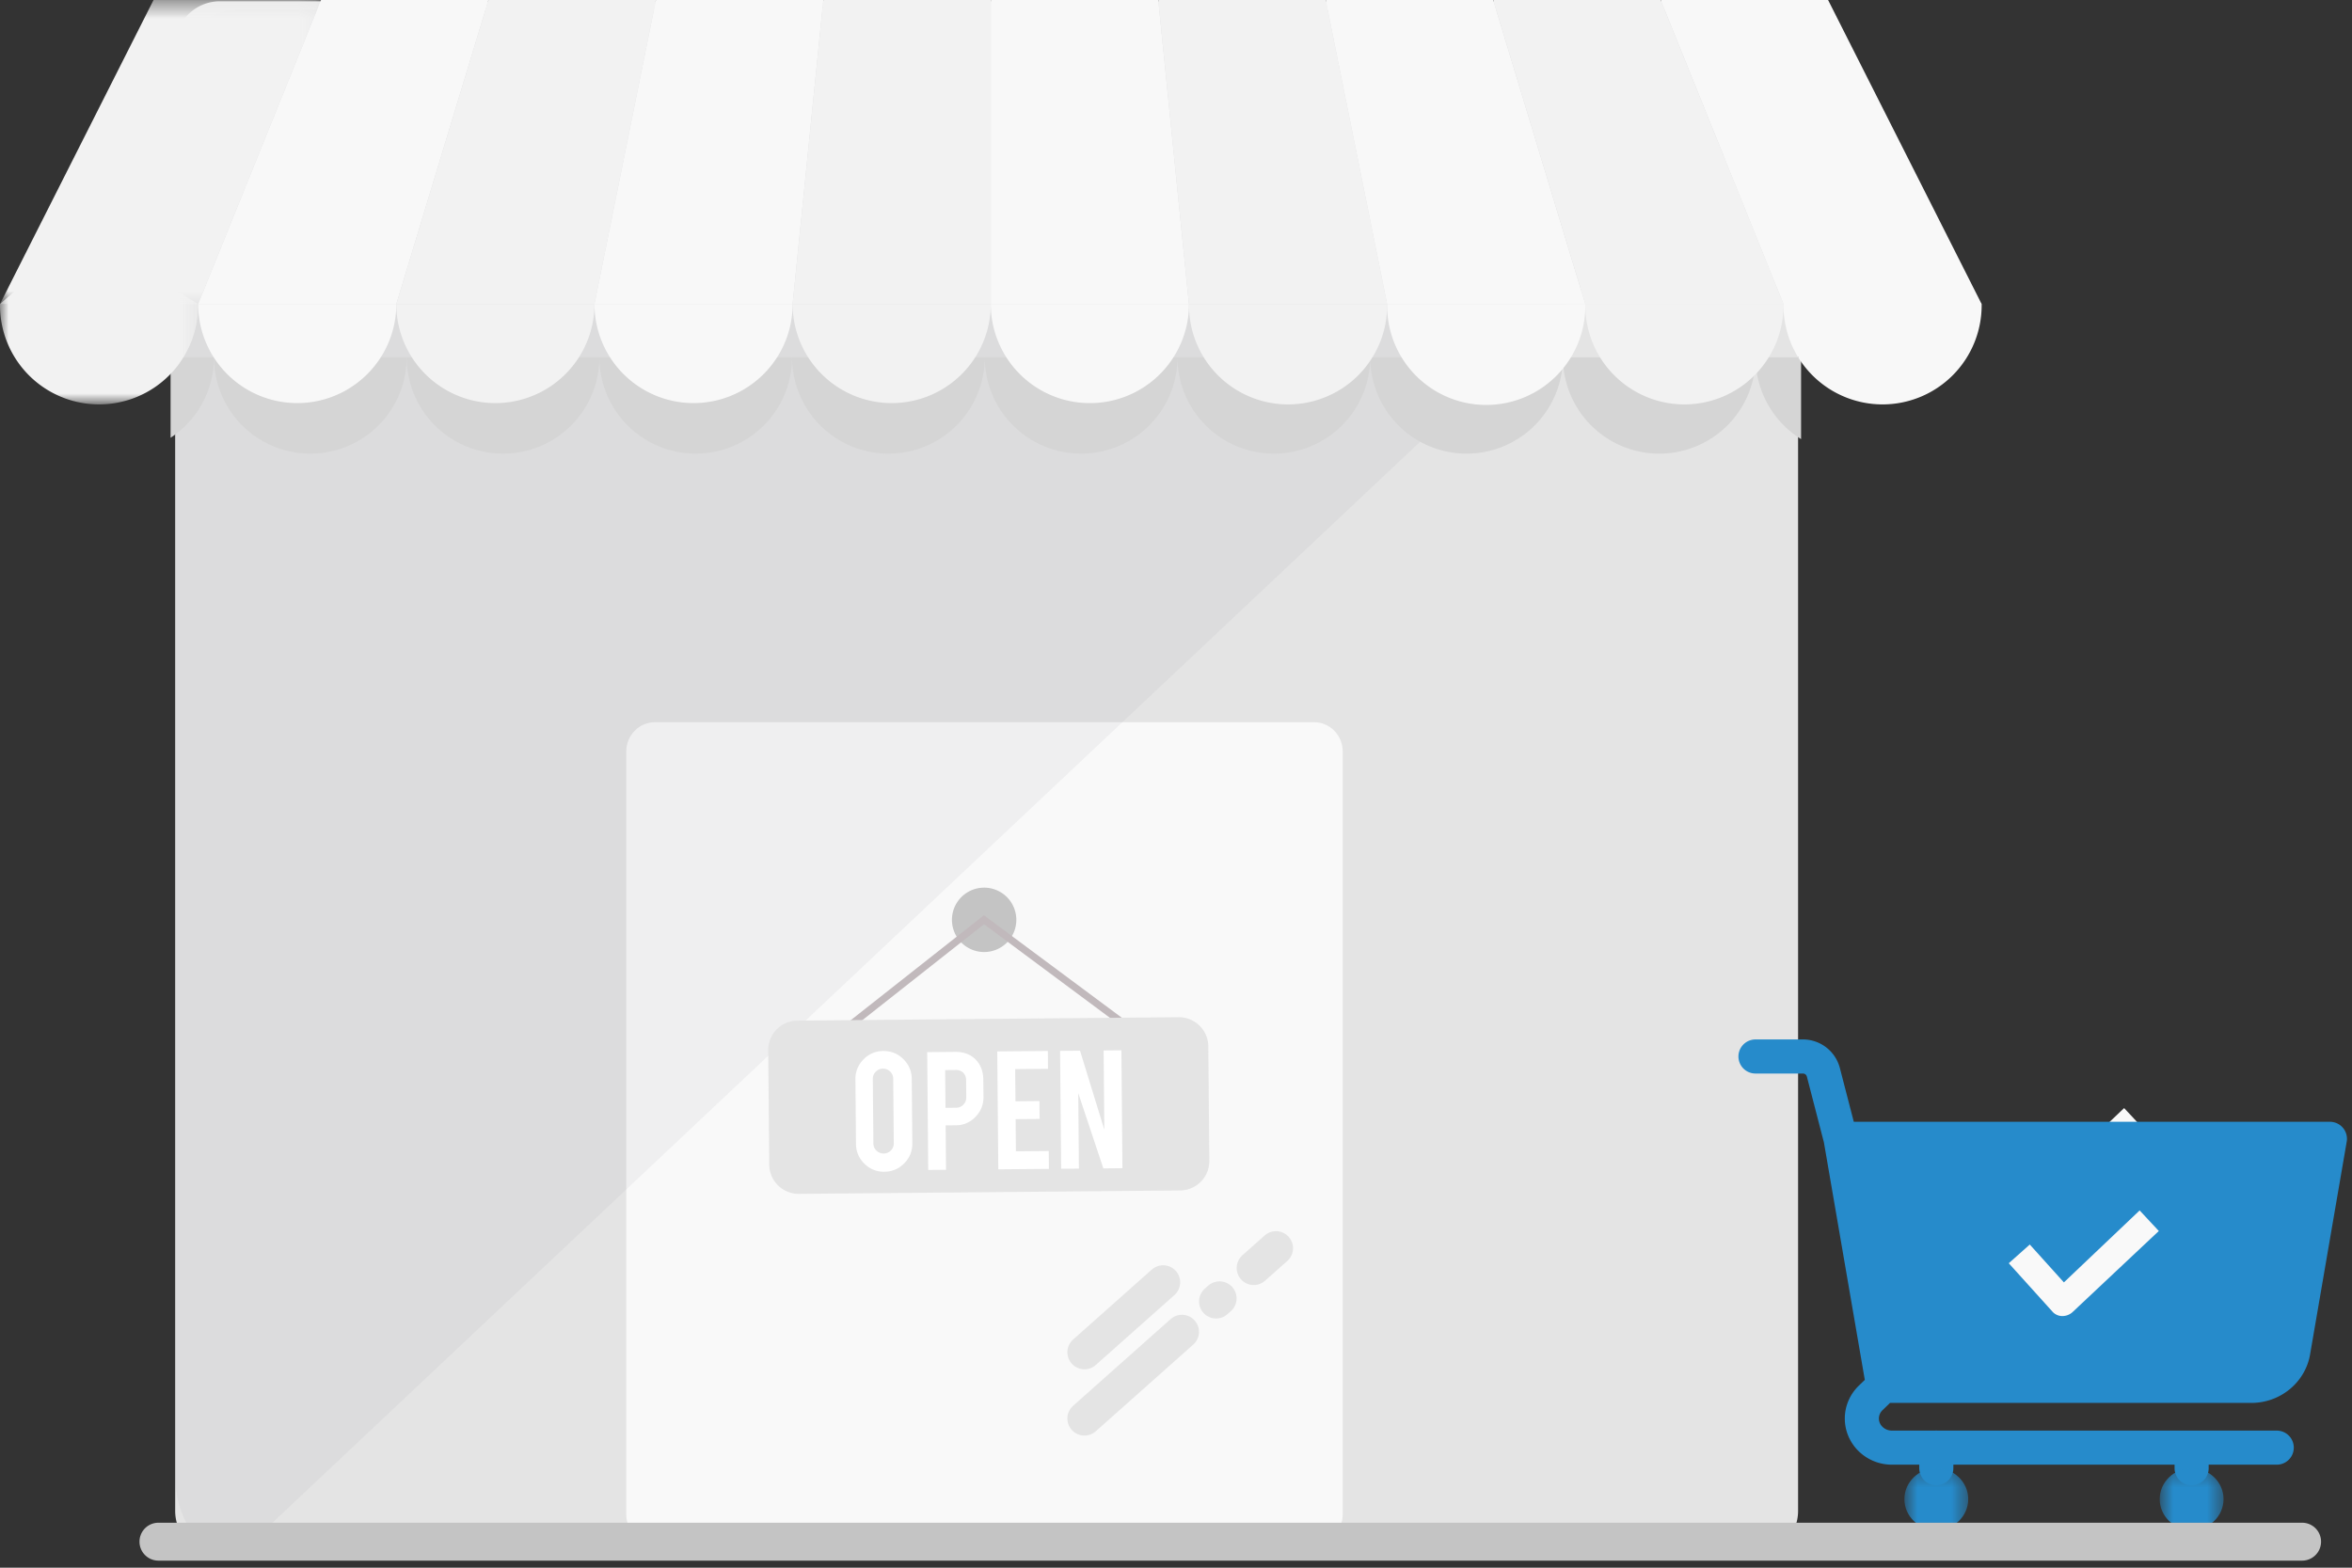 <svg width="138" height="92" xmlns="http://www.w3.org/2000/svg" xmlns:xlink="http://www.w3.org/1999/xlink"><rect width="100%" height="100%" fill="#333333" stroke="none"/><defs><path id="a" d="M0 .045h11.627v10.026H0z"/><path id="c" d="M0 .414h18.834v17.842H0z"/><path id="e" d="M.184.775h128V3h-128z"/><path id="f" d="M.718.376h3.745V4H.718z"/><path id="h" d="M.738.376h3.745V4H.738z"/></defs><g fill="none" fill-rule="evenodd"><path d="M12.902 91.29a2.624 2.624 0 0 1-2.624-2.624V2.7A2.624 2.624 0 0 1 12.9.076h89.977A2.624 2.624 0 0 1 105.5 2.7v85.966a2.624 2.624 0 0 1-2.624 2.624H12.903z" fill="#E4E4E4"/><path d="M77.097 90.592H38.428c-.93 0-1.684-.769-1.684-1.716V44.099c0-.949.754-1.717 1.684-1.717h38.67c.93 0 1.683.768 1.683 1.717v44.777c0 .947-.754 1.716-1.684 1.716" fill="#F9F9F9"/><path d="M13.824 91.394c-1.958 0-3.546-2.156-3.546-4.817V5.4c0-2.661 1.588-4.818 3.546-4.818h87.74c1.958 0 3.546 2.157 3.546 4.818" fill="#939598" opacity=".1"/><g fill="#D5D5D5"><path d="M12.555 20.968a5.64 5.64 0 0 1-2.546 4.721v-4.721h2.546z"/><path d="M18.206 26.622a5.652 5.652 0 0 0 5.655-5.654H12.555a5.652 5.652 0 0 0 5.65 5.654"/><path d="M29.516 26.622c3.12 0 5.651-2.53 5.651-5.654H23.861a5.652 5.652 0 0 0 5.655 5.654M40.822 26.622a5.652 5.652 0 0 0 5.65-5.654H35.168a5.654 5.654 0 0 0 5.655 5.654M52.129 26.622c3.12 0 5.65-2.53 5.65-5.654H46.474a5.653 5.653 0 0 0 5.656 5.654M63.434 26.622a5.655 5.655 0 0 0 5.655-5.654H57.78a5.655 5.655 0 0 0 5.654 5.654M74.74 26.622a5.653 5.653 0 0 0 5.656-5.654H69.09a5.652 5.652 0 0 0 5.65 5.654M86.047 26.622a5.652 5.652 0 0 0 5.654-5.654H80.397a5.653 5.653 0 0 0 5.651 5.654"/><path d="M97.353 26.622a5.652 5.652 0 0 0 5.655-5.654H91.702a5.652 5.652 0 0 0 5.651 5.654"/><path d="M105.676 20.968v4.801a5.644 5.644 0 0 1-2.669-4.801h2.67z"/></g><g transform="translate(0 13.586)"><mask id="b" fill="#fff"><use xlink:href="#a"/></mask><path d="M11.627 4.256A5.814 5.814 0 1 1 0 4.256L4.773.046" fill="#F2F2F2" mask="url(#b)"/></g><path d="M11.627 17.842a5.813 5.813 0 1 0 11.627 0" fill="#F8F8F8"/><path d="M34.88 17.842a5.812 5.812 0 1 1-11.627 0" fill="#F2F2F2"/><path d="M46.507 17.842a5.813 5.813 0 1 1-11.627 0" fill="#F8F8F8"/><path d="M58.133 17.842a5.813 5.813 0 1 1-11.627 0" fill="#F2F2F2"/><path d="M69.763 17.842a5.815 5.815 0 0 1-11.63 0" fill="#F8F8F8"/><path d="M81.39 17.842a5.814 5.814 0 1 1-11.627 0" fill="#F2F2F2"/><path d="M93.016 17.842a5.814 5.814 0 1 1-11.626 0" fill="#F8F8F8"/><path d="M104.643 17.842a5.814 5.814 0 1 1-11.627 0" fill="#F2F2F2"/><path d="M104.643 17.842a5.814 5.814 0 1 0 11.627 0l-7.942-5.957" fill="#F8F8F8"/><g transform="translate(0 -.414)"><mask id="d" fill="#fff"><use xlink:href="#c"/></mask><path fill="#F2F2F2" mask="url(#d)" d="M18.834.414H9.009l-9.01 17.842h11.628z"/></g><path fill="#F8F8F8" d="M28.659 0h-9.825l-7.207 17.842h11.627z"/><path fill="#F2F2F2" d="M38.484 0h-9.825l-5.405 17.842H34.88z"/><path fill="#F8F8F8" d="M48.308 0h-9.824L34.88 17.842h11.627z"/><path fill="#F2F2F2" d="M58.133 0h-9.825l-1.802 17.842h11.627z"/><path fill="#F8F8F8" d="M67.959 0h-9.825v17.842H69.76z"/><path fill="#F2F2F2" d="M77.783 0h-9.824l1.8 17.842h11.628z"/><path fill="#F8F8F8" d="M87.608 0h-9.825l3.603 17.842h11.627zM107.26 0h-9.824l7.207 17.842h11.626z"/><path fill="#F2F2F2" d="M97.436 0h-9.825l5.405 17.842h11.627z"/><path d="M120.443 71.367a.933.933 0 0 1-.61.232h-.03a.817.817 0 0 1-.61-.29l-2.704-2.995 1.308-1.163 2.123 2.355 4.71-4.478 1.193 1.28-5.38 5.06z" fill="#F9F9F9"/><path d="M73.56 74.413l1.307-1.162M63.627 83.247l5.722-5.088M63.627 79.358l4.618-4.106M71.352 76.376l.203-.18" stroke="#E4E4E4" stroke-width="2" stroke-linecap="round" stroke-linejoin="round"/><path d="M57.686 52.093a1.889 1.889 0 1 1 .033 3.777 1.889 1.889 0 0 1-.033-3.777" fill="#C4C4C4"/><path fill="#C1B9BC" d="M66.907 61.056l-9.171-6.816-8.631 6.805-.26-.33 8.884-7.004 9.429 7.008z"/><path d="M70.956 68.126a1.726 1.726 0 0 1-1.706 1.736l-22.38.2a1.728 1.728 0 0 1-1.736-1.707l-.06-6.724a1.725 1.725 0 0 1 1.706-1.736l22.38-.2a1.727 1.727 0 0 1 1.736 1.706l.06 6.725z" fill="#E4E4E4"/><path d="M52.408 63.307a.583.583 0 0 0-.178-.421.576.576 0 0 0-.424-.17.577.577 0 0 0-.422.178.571.571 0 0 0-.173.424l.034 3.785a.566.566 0 0 0 .18.42c.119.115.26.172.426.17a.574.574 0 0 0 .42-.178.568.568 0 0 0 .17-.423l-.033-3.785zm-.582-1.63c.459-.003.852.156 1.177.477.324.32.488.71.493 1.165l.033 3.774c.004.46-.154.853-.475 1.177a1.598 1.598 0 0 1-1.166.493 1.578 1.578 0 0 1-1.173-.475 1.605 1.605 0 0 1-.491-1.166l-.033-3.774a1.59 1.59 0 0 1 .475-1.177 1.59 1.59 0 0 1 1.16-.493zM56.685 63.39a.6.6 0 0 0-.167-.435.585.585 0 0 0-.435-.162l-.628.006.02 2.214.628-.006a.571.571 0 0 0 .421-.18.588.588 0 0 0 .17-.426l-.009-1.011zm-.639-1.661c.508-.004.914.152 1.218.47.282.3.426.69.43 1.166l.01 1.004c.003.457-.153.847-.468 1.173a1.557 1.557 0 0 1-1.152.496l-.6.005.022 2.606-1.044.009-.06-6.914 1.644-.015zM58.574 68.622l-.062-6.92 2.969-.026.009 1.048-1.926.017.017 1.888 1.407-.013.01 1.05-1.407.011.016 1.886 1.926-.016.01 1.05zM63.369 61.66l1.426 4.637-.041-4.65 1.043-.009.06 6.918-1.12.011-1.472-4.418.039 4.431-1.043.01-.062-6.92z" fill="#FFF"/><g><path d="M132.094 81.33H110.49l-2.496-14.498h28.71l-2.148 12.48c-.2 1.164-1.242 2.018-2.462 2.018" fill="#268BCB"/><path d="M132.094 81.33H110.49l-2.496-14.498h28.71l-2.148 12.48c-.2 1.164-1.242 2.018-2.462 2.018zM133.584 84.955h-22.577c-.975 0-1.766-.766-1.766-1.709 0-.453.186-.888.517-1.208l.732-.708M103 62h2.77a1.24 1.24 0 0 1 1.21.915l1.014 3.917M128.59 84.955v1.208" stroke="#268BCB" stroke-width="2" stroke-linecap="round" stroke-linejoin="round"/><g transform="translate(126 85.788)"><mask id="g" fill="#fff"><use xlink:href="#f"/></mask><path d="M4.463 2.188C4.463 3.19 3.625 4 2.59 4 1.556 4 .718 3.19.718 2.188c0-1 .838-1.812 1.872-1.812 1.035 0 1.873.811 1.873 1.812" fill="#268BCB" mask="url(#g)"/></g><path d="M113.61 84.955v1.208" stroke="#268BCB" stroke-width="2" stroke-linecap="round" stroke-linejoin="round"/><g transform="translate(111 85.788)"><mask id="i" fill="#fff"><use xlink:href="#h"/></mask><path d="M4.483 2.188C4.483 3.19 3.645 4 2.61 4 1.576 4 .738 3.19.738 2.188c0-1 .838-1.812 1.872-1.812 1.035 0 1.873.811 1.873 1.812" fill="#268BCB" mask="url(#i)"/></g><path d="M121.59 77.013a.881.881 0 0 1-.576.22h-.027a.773.773 0 0 1-.576-.275l-2.55-2.825 1.233-1.098 2.002 2.222 4.444-4.223 1.125 1.207-5.075 4.772z" fill="#F9F9F9"/></g><path d="M135.072 91.586H9.297a1.112 1.112 0 1 1 0-2.225h125.775a1.112 1.112 0 0 1 0 2.225" fill="#C4C4C4"/></g></svg>
